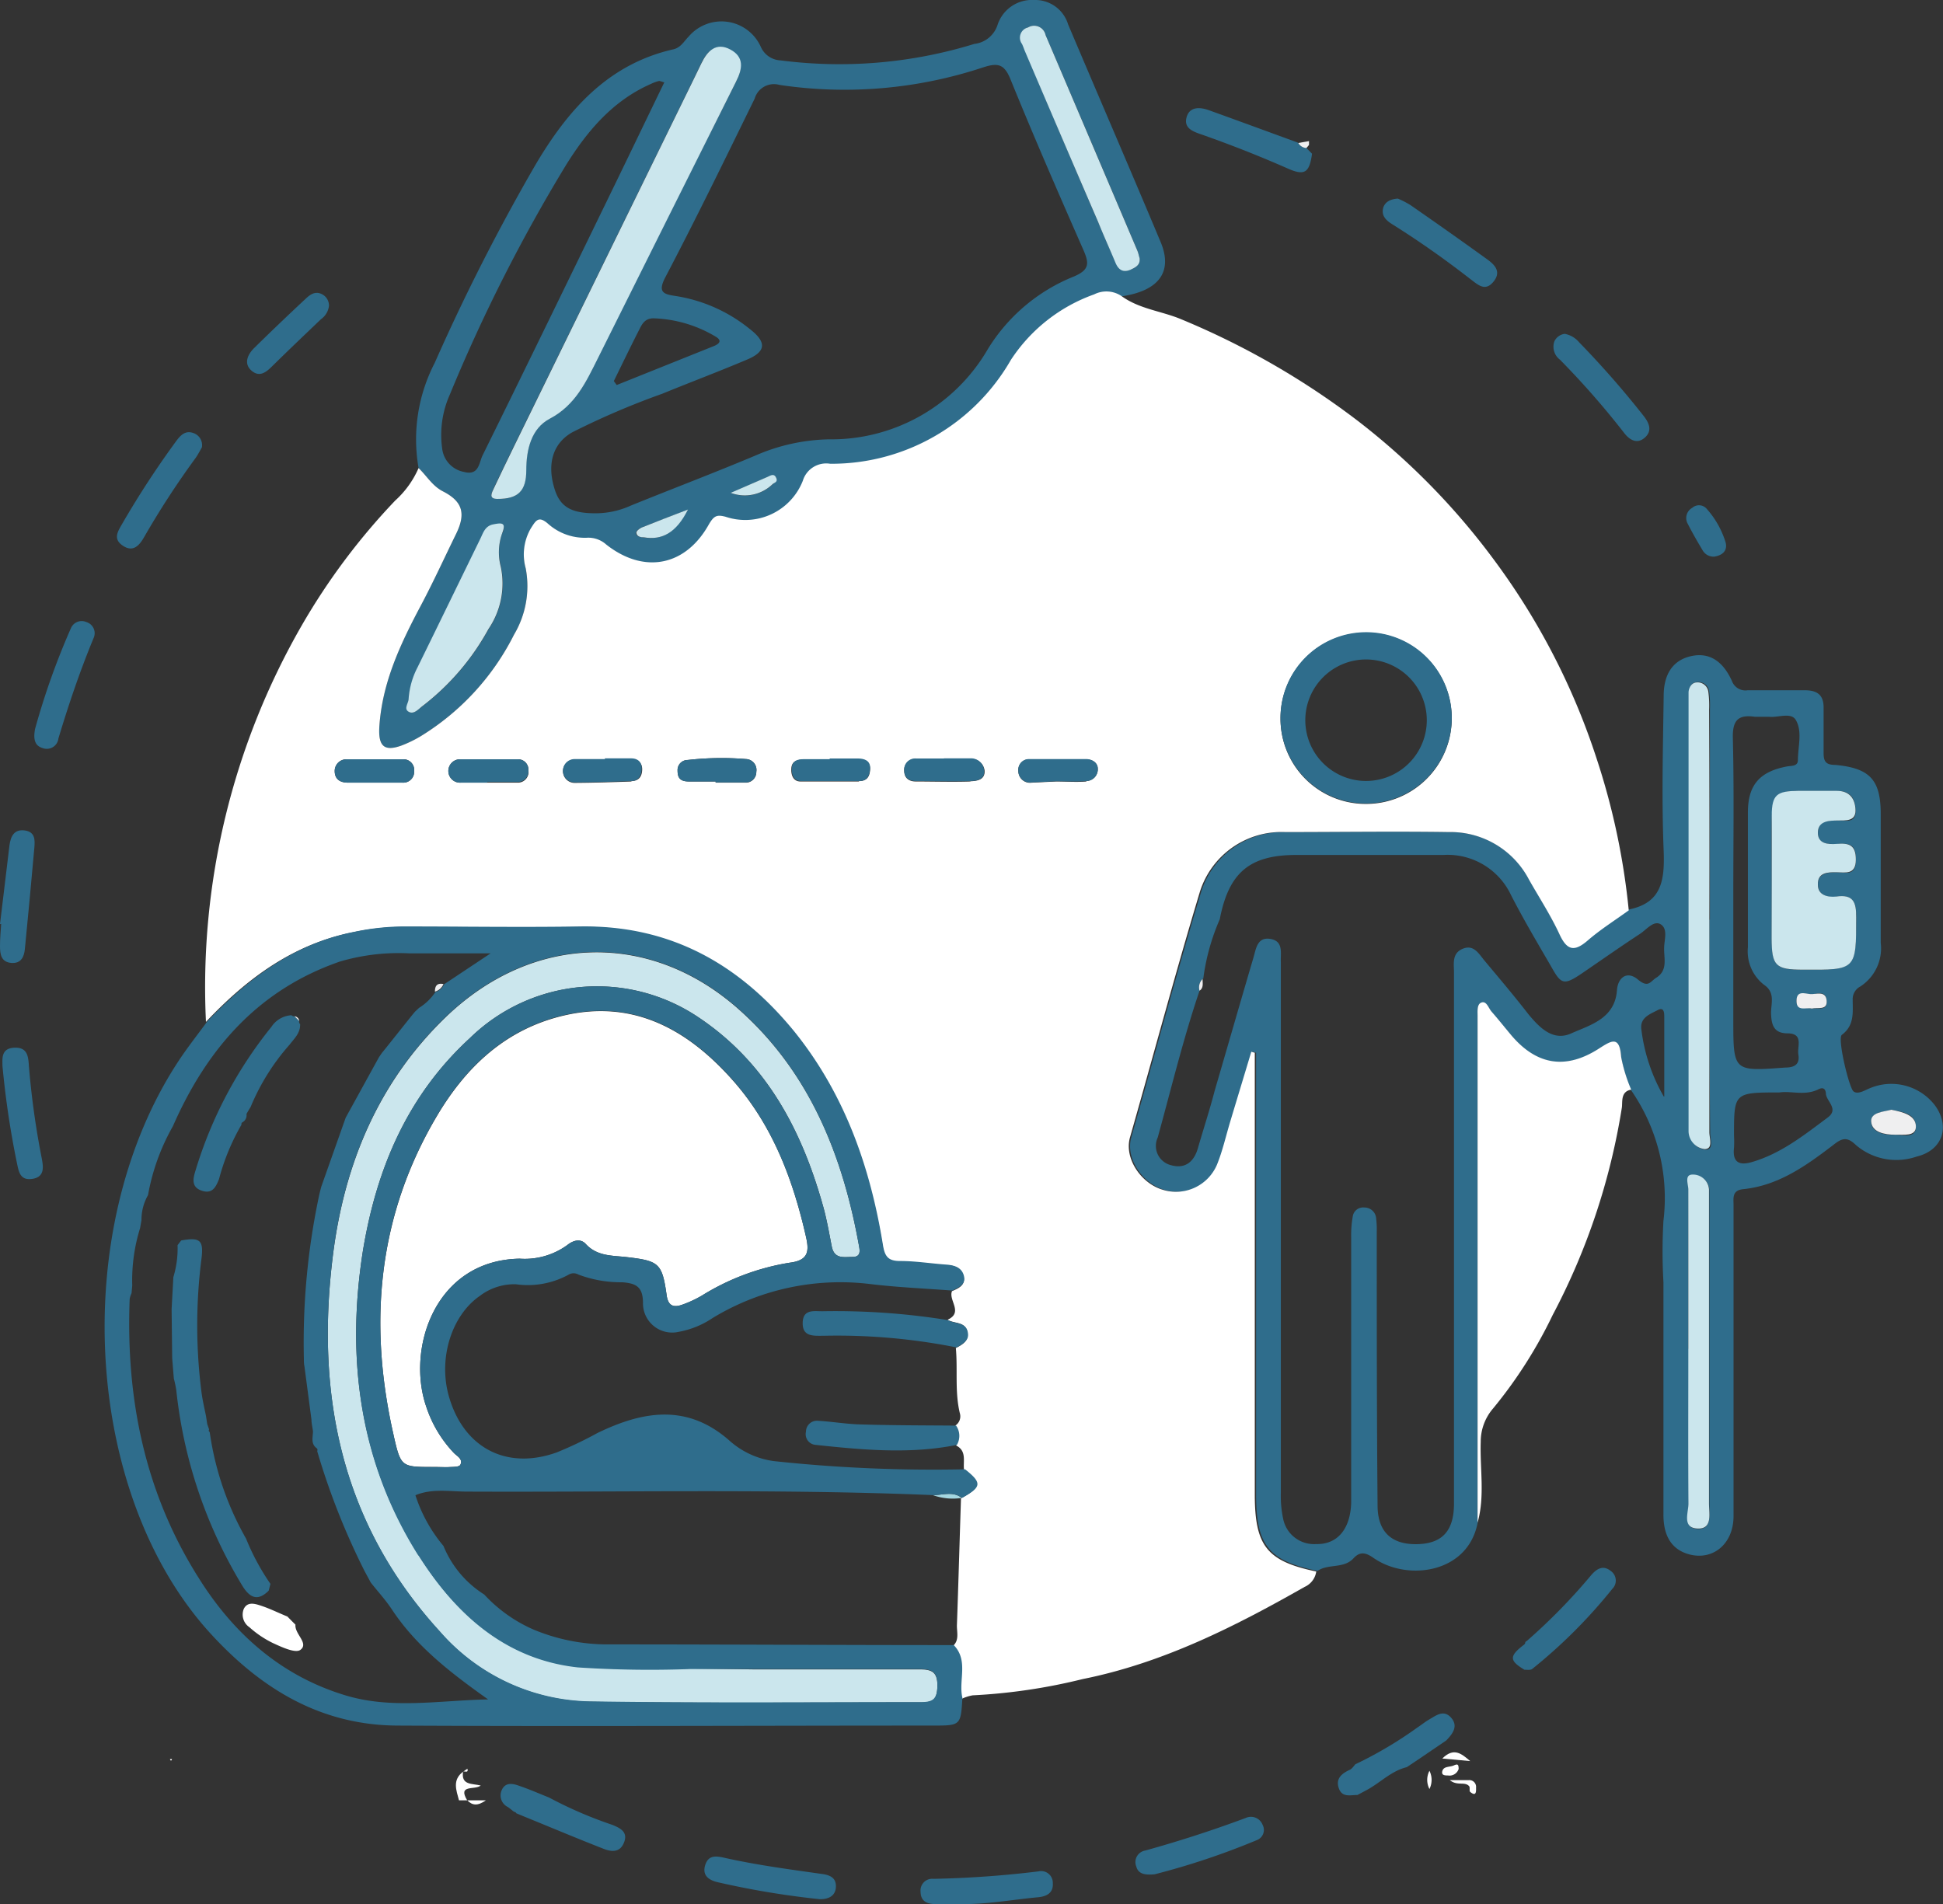 <svg xmlns="http://www.w3.org/2000/svg" viewBox="0 0 166.32 163"><rect x="0" y="0" width="166.32" height="163" fill="#333333" stroke="none"/><defs><style>.cls-1{fill:#2f6d8c;}.cls-2{fill:#fff;}.cls-3{fill:#efeff0;}.cls-4{fill:#cbe6ed;}.cls-5{fill:#a4d7e1;}</style></defs><g id="Warstwa_2" data-name="Warstwa 2"><g id="Warstwa_1-2" data-name="Warstwa 1"><path class="cls-1" d="M112.78,134.48c-4.21-.88-5.26-2.18-5.26-6.59V90.12l-.3-.08c-.6,2-1.21,4-1.81,6-.37,1.23-.65,2.49-1.13,3.67a3.81,3.81,0,0,1-4.64,2.14c-1.85-.54-3.3-2.67-2.81-4.46,2-7,3.89-14.09,6-21.08A7.32,7.32,0,0,1,110,71.23c4.66,0,9.32-.07,14,0a7.57,7.57,0,0,1,6.87,4c.89,1.57,1.88,3.09,2.63,4.72.66,1.41,1.31,1.43,2.41.48s2.33-1.72,3.5-2.57c2.84-.56,3.09-2.51,3-5-.18-4.42-.06-8.85,0-13.28,0-1.92.83-3.07,2.34-3.41s2.7.36,3.5,2.12a1.23,1.23,0,0,0,1.35.8c1.63,0,3.26,0,4.89,0,1.11,0,1.63.44,1.61,1.54,0,1.29,0,2.57,0,3.85,0,.73.22,1,1,1,3,.28,3.89,1.31,3.89,4.23,0,3.67,0,7.34,0,11a3.89,3.89,0,0,1-1.75,3.74,1.22,1.22,0,0,0-.65,1.14c0,1.09.16,2.18-.93,3-.4.3.62,4.54,1,4.84s1-.12,1.42-.28a4.71,4.71,0,0,1,5.5,1.41c1.4,1.83.72,3.92-1.52,4.45A5.31,5.31,0,0,1,158.84,98c-.74-.72-1.2-.55-1.89,0-2.32,1.77-4.69,3.49-7.73,3.8-1,.1-.82.8-.83,1.42v11.89c0,4.89,0,9.79,0,14.68,0,2.39-1.78,3.84-3.84,3.26-1.41-.4-2.16-1.5-2.16-3.38,0-6.64,0-13.28,0-19.92a45.76,45.76,0,0,1,0-5.24,16.21,16.21,0,0,0-2.77-11.18,13.4,13.4,0,0,1-.85-2.82c-.13-1.88-.86-1.38-1.91-.71-2.85,1.83-5.35,1.41-7.53-1.19-.56-.67-1.1-1.35-1.67-2-.25-.3-.41-.9-.84-.76s-.33.8-.34,1.24q0,21.65,0,43.29c-.84,4.31-6,5-8.89,3-.72-.51-1.2-.57-1.76.05C115,134.3,113.69,133.85,112.78,134.48Zm-9.84-50.67a1,1,0,0,0-.26,1c-1.4,4.13-2.42,8.37-3.58,12.57a1.7,1.7,0,0,0,1.15,2.37c1.27.35,2-.37,2.31-1.53.47-1.62,1-3.24,1.42-4.86,1.11-3.8,2.2-7.6,3.32-11.4.22-.76.33-1.78,1.46-1.58s.84,1.22.88,2c0,.35,0,.7,0,1q0,22.2,0,44.4a9.38,9.38,0,0,0,.2,2.25,2.69,2.69,0,0,0,2.82,2.15c1.83.05,2.94-1.3,3-3.55,0-7.57,0-15.15,0-22.73a9.1,9.1,0,0,1,.13-1.73.9.9,0,0,1,1-.8,1,1,0,0,1,1,.86,8.24,8.24,0,0,1,.06,1.22c0,7.81,0,15.62.07,23.42,0,2.28,1.21,3.36,3.37,3.32s3.13-1.13,3.17-3.34c0-1.92,0-3.84,0-5.77q0-19.92,0-39.86c0-.73-.19-1.61.75-2s1.37.42,1.85,1c1.27,1.52,2.53,3,3.76,4.59,1,1.21,2.14,2.35,3.69,1.65s3.72-1.23,3.9-3.68c.08-1.11.87-1.7,1.79-.93s1.07.15,1.59-.16c1-.64.63-1.66.66-2.54,0-.66.34-1.58-.26-2s-1.24.42-1.8.79c-1.65,1.08-3.27,2.22-4.91,3.34s-1.84,1-2.72-.57c-1.16-2-2.35-4-3.42-6.09a6,6,0,0,0-5.8-3.43c-4.19,0-8.39,0-12.58,0-4,0-5.78,1.51-6.55,5.51A18.6,18.6,0,0,0,103,83.78Zm48.72-8.39V80.3c0,2.4.31,2.71,2.72,2.72,4.52,0,4.48,0,4.52-4.48,0-1.31-.25-2-1.71-1.78-.74.1-1.54-.1-1.57-1-.05-1,.79-1.08,1.61-1.08s1.62.34,1.64-1.06-.62-1.45-1.61-1.37c-.79,0-1.68.06-1.64-1s.91-1,1.7-1,1.56.2,1.52-.89-.49-1.66-1.61-1.65-2.21,0-3.32,0c-1.75,0-2.19.41-2.24,2.13S151.66,73.55,151.66,75.42Zm-3.29,1V87.26c0,4.48,0,4.46,4.43,4.13.78,0,1.28-.25,1.14-1.11-.12-.69.48-1.8-.92-1.82-1.21,0-1.39-.75-1.42-1.74,0-.82.37-1.75-.58-2.4a3.62,3.62,0,0,1-1.4-3.23c0-3.85,0-7.69,0-11.54,0-2.35,1-3.5,3.36-3.94.39-.07.91,0,.92-.53,0-1.16.4-2.43-.17-3.43-.41-.71-1.51-.2-2.3-.29-.4,0-.82,0-1.22,0-1.4-.2-1.91.28-1.88,1.79C148.44,67.56,148.37,72,148.37,76.42Zm-2,2.31q0-9,0-18a9,9,0,0,0-.07-1.56.92.92,0,0,0-1-.78c-.49,0-.67.41-.69.86s0,.69,0,1V96c0,.29,0,.59,0,.88a1.56,1.56,0,0,0,1.39,1.54c.74,0,.38-.94.39-1.45C146.33,90.86,146.32,84.79,146.33,78.73Zm-1.81,36.73c0,4.43,0,8.86,0,13.28,0,.78-.49,2.1.76,2.15s1-1.28,1-2.14q0-13,0-26c0-.29,0-.58,0-.87a1.37,1.37,0,0,0-1.41-1.29c-.72,0-.35.84-.36,1.28C144.51,106.37,144.52,110.92,144.52,115.46Zm7.81-21.94c-3.94,0-3.94,0-3.94,3.69a9.19,9.19,0,0,1,0,1.05c-.15,1.29.5,1.53,1.56,1.21,2.46-.72,4.43-2.29,6.43-3.78,1-.71,0-1.35-.12-2,0-.3-.11-.72-.66-.43C154.5,93.82,153.31,93.37,152.33,93.52Zm-9.91.35V87c0-.37-.06-.8-.56-.53-.68.36-1.58.65-1.39,1.73A15.08,15.08,0,0,0,142.42,93.87ZM161.9,95c-.63.18-1.77.22-1.73,1,0,.94,1.15,1.19,2.05,1.15.67,0,1.82.34,1.78-.74S162.87,95.19,161.9,95Zm-6.8-8.65c.49-.13,1.34.27,1.26-.69s-.89-.51-1.4-.55-1.18-.19-1.18.6S154.61,86.21,155.1,86.34Z"/><path class="cls-1" d="M96,25.37a2.32,2.32,0,0,0-2.32-.13,14.21,14.21,0,0,0-7.13,5.61,17.69,17.69,0,0,1-15.47,8.89,2.09,2.09,0,0,0-2.34,1.46,5.29,5.29,0,0,1-6.6,3.08c-.76-.2-1-.09-1.43.63-2,3.61-5.56,4.29-8.79,1.75a2.3,2.3,0,0,0-1.57-.59,4.72,4.72,0,0,1-3.39-1.17c-.85-.76-1.08-.28-1.5.37A4.44,4.44,0,0,0,45,48.65a8.12,8.12,0,0,1-1,5.68A21.51,21.51,0,0,1,36.05,63a10.23,10.23,0,0,1-1.73.84c-1.46.51-1.94,0-1.85-1.6.24-3.83,1.83-7.16,3.58-10.45,1.06-2,2-4.06,3-6.1.84-1.73.55-2.76-1.12-3.62-.93-.47-1.4-1.34-2.1-2a14.24,14.24,0,0,1,1.38-9,175.13,175.13,0,0,1,8.62-16.95c2.75-4.66,6.19-8.63,11.82-9.9.63-.15.9-.69,1.3-1.09A3.69,3.69,0,0,1,65.12,4a1.94,1.94,0,0,0,1.7,1.17A39.22,39.22,0,0,0,83.4,3.76a2.37,2.37,0,0,0,2-1.66A3.1,3.1,0,0,1,88.52,0a2.94,2.94,0,0,1,2.91,2.09c2.63,6.21,5.31,12.4,7.92,18.63C100.42,23.27,99.2,24.9,96,25.37ZM50.89,43.94A7.29,7.29,0,0,0,54,43.28c3.55-1.44,7.14-2.8,10.68-4.29a16.46,16.46,0,0,1,6.25-1.38A15.49,15.49,0,0,0,84.55,29.9a15.32,15.32,0,0,1,7.35-6.22c1.38-.58,1.34-1.14.83-2.3-2.13-4.85-4.25-9.71-6.24-14.61-.54-1.32-1.1-1.4-2.34-1A37.69,37.69,0,0,1,66.73,7.27,1.72,1.72,0,0,0,64.6,8.44c-2.51,5.13-5,10.25-7.66,15.32-.65,1.26-.15,1.43.9,1.58a13.32,13.32,0,0,1,6.31,2.8c1.54,1.18,1.43,2-.34,2.7-2.37,1-4.76,1.9-7.13,2.87A67,67,0,0,0,49,37c-1.66.93-2.17,2.67-1.57,4.72C47.88,43.32,48.79,43.93,50.89,43.94Zm6-36.88c-.3-.08-.42-.15-.51-.12a3.19,3.19,0,0,0-.65.24c-3.3,1.44-5.51,4.1-7.31,7A142,142,0,0,0,38.5,33.79a8.46,8.46,0,0,0-.65,4.61,2.3,2.3,0,0,0,1.87,2C41,40.74,41,39.62,41.3,39c3.83-7.76,7.61-15.55,11.4-23.34C54.09,12.8,55.46,9.94,56.86,7.06ZM42.58,42.71c1.79,0,2.44-.69,2.45-2.46s.45-3.57,2-4.4c2.21-1.17,3.12-3.13,4.12-5.16Q57.07,18.81,63,7c.53-1.06.67-2.09-.51-2.72s-2,.11-2.47,1.16c-.21.42-.41.84-.61,1.26L44,38.17c-.59,1.21-1.17,2.41-1.74,3.62C42.1,42.18,41.79,42.67,42.58,42.71Zm.45,2.9c.32-.9-.18-.8-.78-.68s-.86.73-1.11,1.24c-1.8,3.65-3.58,7.31-5.37,11A6.82,6.82,0,0,0,35,59.8c0,.39-.41.89,0,1.13s.84-.23,1.2-.5a21,21,0,0,0,5.63-6.58,6.93,6.93,0,0,0,1.06-5.32A4.87,4.87,0,0,1,43,45.61ZM97.55,22.1c-.07-.22-.11-.46-.2-.67Q93.44,12.2,89.5,3A1,1,0,0,0,88,2.35a.9.9,0,0,0-.48,1.41c.1.2.17.43.26.64Q90.85,11.7,94,19c.5,1.18,1,2.34,1.53,3.51.25.57.63.82,1.25.57C97.2,22.89,97.62,22.7,97.55,22.1Zm-45,10.53.24.33,8.33-3.34c.48-.2.71-.48.11-.82a11,11,0,0,0-5.29-1.55c-.65,0-.93.38-1.17.87C54,29.62,53.28,31.12,52.54,32.63Zm6.35,11c-1.54.59-2.75,1.05-4,1.54-.19.08-.47.3-.46.44,0,.34.37.35.66.4C56.66,46.26,57.84,45.6,58.89,43.62Zm3.66-1.43a3.42,3.42,0,0,0,3.59-.75c.18-.14.41-.31.29-.56s-.48-.17-.72-.06Z"/><path class="cls-2" d="M130.88,75.3c.89,1.57,1.88,3.09,2.63,4.72.66,1.41,1.31,1.43,2.41.48s2.33-1.72,3.5-2.57a60.21,60.21,0,0,0-2.77-13.05A59.15,59.15,0,0,0,127.94,48a60.06,60.06,0,0,0-11.75-12,67.32,67.32,0,0,0-15.08-8.67c-1.69-.71-3.59-.87-5.13-2a2.32,2.32,0,0,0-2.32-.13,14.21,14.21,0,0,0-7.13,5.61,17.69,17.69,0,0,1-15.47,8.89,2.09,2.09,0,0,0-2.34,1.46,5.29,5.29,0,0,1-6.6,3.08c-.76-.2-1-.09-1.43.63-2,3.61-5.56,4.29-8.79,1.75a2.3,2.3,0,0,0-1.57-.59,4.72,4.72,0,0,1-3.39-1.17c-.85-.76-1.08-.28-1.5.37A4.44,4.44,0,0,0,45,48.65a8.12,8.12,0,0,1-1,5.68A21.51,21.51,0,0,1,36.05,63a10.23,10.23,0,0,1-1.73.84c-1.46.51-1.94,0-1.85-1.6.24-3.83,1.83-7.16,3.58-10.45,1.06-2,2-4.06,3-6.1.84-1.73.55-2.76-1.12-3.62-.93-.47-1.4-1.34-2.1-2a8.1,8.1,0,0,1-2,2.78,56,56,0,0,0-8,10.69,62.06,62.06,0,0,0-8.2,33.94c3.5-3.71,7.46-6.66,12.59-7.67a20.69,20.69,0,0,1,4.15-.46c5.06,0,10.13.07,15.19,0,7.67-.13,13.59,3.18,18.32,9,4.36,5.34,6.56,11.59,7.67,18.28.16,1,.43,1.38,1.47,1.37,1.33,0,2.66.22,4,.31.7,0,1.31.26,1.47,1s-.49,1-1,1.22c-.32.79,1,1.82-.38,2.45.59.36,1.6.12,1.71,1.15.08.7-.48,1-1,1.27.17,1.85-.1,3.73.34,5.57a.94.94,0,0,1-.39,1.07,1.53,1.53,0,0,1,.07,1.7c.93.47.59,1.34.68,2.08,1.47,1.17,1.43,1.51-.26,2.45-.12,3.64-.22,7.27-.35,10.9,0,.61.22,1.29-.39,1.78,1.29,1.33.39,3,.74,4.51a3.78,3.78,0,0,1,1-.33,49.14,49.14,0,0,0,9.41-1.39c6.88-1.38,13-4.48,19-7.89a1.7,1.7,0,0,0,1-1.32c-4.21-.88-5.26-2.18-5.26-6.59V90.12l-.3-.08c-.6,2-1.21,4-1.81,6-.37,1.23-.65,2.49-1.13,3.67a3.81,3.81,0,0,1-4.64,2.14c-1.85-.54-3.3-2.67-2.81-4.46,2-7,3.89-14.09,6-21.08A7.32,7.32,0,0,1,110,71.23c4.66,0,9.32-.07,14,0A7.57,7.57,0,0,1,130.88,75.3ZM34.49,67c-.81,0-1.63,0-2.44,0h0c-.75,0-1.5,0-2.25,0s-1.15-.34-1.15-1a1,1,0,0,1,1-1c1.62,0,3.25,0,4.87,0a.91.91,0,0,1,.93,1A.93.93,0,0,1,34.49,67Zm9.82,0c-.87,0-1.74,0-2.61,0v0H39.43a1,1,0,0,1-.1-2c1.68,0,3.37,0,5.05,0a.88.88,0,0,1,.85.94A.91.91,0,0,1,44.31,67Zm9.74-.1c-1.62.06-3.24.11-4.86.12a1,1,0,1,1,0-2c.87,0,1.74,0,2.61,0h0c.76,0,1.51,0,2.27,0,.51,0,.91.27.9.85S54.71,66.85,54.05,66.87Zm9.81.1c-.86,0-1.73,0-2.6,0V66.9c-.75,0-1.51,0-2.26,0s-1-.27-1-.93a.86.86,0,0,1,.86-.91,25.62,25.62,0,0,1,5-.08.93.93,0,0,1,.88,1.09A.9.9,0,0,1,63.86,67Zm9.66-.1c-1.68,0-3.36,0-5,0-.64,0-.83-.59-.78-1.16s.49-.71,1-.71c.76,0,1.51,0,2.26,0v0c.8,0,1.61,0,2.42,0,.54,0,1.1.16,1.06.85S74.15,66.86,73.52,66.87Zm9.55,0c-1.56.05-3.12,0-4.67,0-.61,0-1-.3-1-.93a.94.94,0,0,1,1-1c.81,0,1.61,0,2.42,0v0c.75,0,1.5,0,2.25,0a1.13,1.13,0,0,1,1.21,1C84.33,66.77,83.62,66.86,83.07,66.88Zm9.93,0c-.86.07-1.73,0-2.6,0l-2.08.1a1,1,0,0,1-1.15-1,.91.91,0,0,1,.94-1c1.62,0,3.24,0,4.86,0,.46,0,1,.26,1,.82A1,1,0,0,1,93,66.86Zm23.9,1.92a7.29,7.29,0,0,1-7.29-7.34,7.33,7.33,0,1,1,7.29,7.34Z"/><path class="cls-2" d="M138.77,90.48c-.13-1.88-.86-1.38-1.91-.71-2.85,1.83-5.35,1.41-7.53-1.19-.56-.67-1.1-1.35-1.67-2-.25-.3-.41-.9-.84-.76s-.33.8-.34,1.24q0,21.65,0,43.29c.64-2.29.19-4.62.27-6.92a4.34,4.34,0,0,1,1.06-2.86,39.25,39.25,0,0,0,5.1-8,57,57,0,0,0,5.92-17.75c.07-.5-.12-1.38.8-1.54A13.4,13.4,0,0,1,138.77,90.48Z"/><path class="cls-1" d="M119.65,17a7.59,7.59,0,0,1,1.09.56c2.15,1.49,4.29,3,6.41,4.53.67.47,1.44,1.08.71,2s-1.35.28-2-.2a80,80,0,0,0-6.71-4.71c-.51-.32-.94-.73-.74-1.42C118.58,17.28,119,17.05,119.65,17Z"/><path class="cls-1" d="M133.94,28.58a2.11,2.11,0,0,1,1.24.73,80.24,80.24,0,0,1,5.51,6.29c.48.61.76,1.27.12,1.85s-1.28.26-1.77-.37a71.46,71.46,0,0,0-5.51-6.29,1.39,1.39,0,0,1-.48-1.56A1.13,1.13,0,0,1,133.94,28.58Z"/><path class="cls-1" d="M17.28,38.3c-.13.22-.31.58-.54.91a73.19,73.19,0,0,0-4.38,6.73c-.39.69-.91,1.36-1.79.81s-.55-1.16-.15-1.84a78.47,78.47,0,0,1,4.67-7.16c.36-.48.77-.93,1.46-.68A1.09,1.09,0,0,1,17.28,38.3Z"/><path class="cls-1" d="M3,62.41a62.62,62.62,0,0,1,3.07-8.63,1,1,0,0,1,1.32-.53A1,1,0,0,1,8,54.65c-1.16,2.81-2.13,5.67-3,8.57a1,1,0,0,1-1.32.83C3,63.86,2.83,63.33,3,62.41Z"/><path class="cls-1" d="M112.31,13.16c-.22,1.59-.61,1.9-2,1.3q-3.74-1.65-7.61-3c-.72-.25-1.38-.57-1.12-1.45s1.11-.85,1.86-.59c2.56.92,5.11,1.86,7.66,2.79a.86.86,0,0,0,.7.43Z"/><path class="cls-1" d="M44,155.1c-.17-.13-.34-.28-.53-.41a1.1,1.1,0,0,1-.51-1.47c.32-.7,1-.52,1.49-.34.86.29,1.7.66,2.55,1a35.59,35.59,0,0,0,5.42,2.34c.71.29,1.34.62,1,1.5s-1.07.82-1.75.55c-2.33-.91-4.63-1.88-6.94-2.82l-.53-.22A.24.24,0,0,0,44,155.1Z"/><path class="cls-1" d="M98.84,160.45c-.93.09-1.42-.07-1.58-.68a1,1,0,0,1,.76-1.35q4.37-1.21,8.61-2.79a1.07,1.07,0,0,1,1.45.59.93.93,0,0,1-.51,1.31A63.43,63.43,0,0,1,98.84,160.45Z"/><path class="cls-1" d="M70.15,162.58a72.91,72.91,0,0,1-8.71-1.45c-.78-.18-1.34-.59-1.08-1.45s.88-.81,1.57-.66c2.78.63,5.59,1,8.41,1.4.72.09,1.27.34,1.21,1.16S70.77,162.6,70.15,162.58Z"/><path class="cls-1" d="M82.53,163H80.09c-.73,0-1.28-.23-1.29-1.06a1,1,0,0,1,1.1-1.1,87.8,87.8,0,0,0,9-.64,1,1,0,0,1,1.22,1c.06.83-.5,1.13-1.2,1.21C86.82,162.6,84.69,163,82.53,163Z"/><path class="cls-1" d="M123.79,149l-2.28,1.55-1.09.73c-1.37.33-2.32,1.39-3.51,2l-.71.38c-.61,0-1.32.24-1.6-.58s.24-1.25.93-1.57c.2-.08.33-.31.49-.48a34.46,34.46,0,0,0,5.33-3.16c.34-.22.65-.48,1-.68.59-.34,1.23-.86,1.86-.15S124.38,148.4,123.79,149Z"/><path class="cls-1" d="M.21,91.24c0-.61-.13-1.49,1-1.55s1.21.73,1.26,1.52a70.65,70.65,0,0,0,1.1,7.93c.14.74.28,1.62-.81,1.78s-1.16-.68-1.33-1.45A76.15,76.15,0,0,1,.21,91.24Z"/><path class="cls-1" d="M0,79.11l.81-6.74c.1-.77.4-1.4,1.3-1.28s.89.8.83,1.48c-.26,2.89-.52,5.77-.81,8.66-.06.69-.34,1.28-1.18,1.2S0,81.71,0,81s.06-1.27.1-1.91Z"/><path class="cls-1" d="M28.16,26.18a1.63,1.63,0,0,1-.69,1.15c-1.39,1.33-2.78,2.65-4.15,4-.53.53-1.1,1-1.79.4s-.34-1.38.23-1.94c1.45-1.43,2.92-2.83,4.41-4.22.38-.36.82-.68,1.4-.38A1.09,1.09,0,0,1,28.16,26.18Z"/><path class="cls-1" d="M146.75,47.65a1.07,1.07,0,0,1-1-.53c-.45-.75-.88-1.5-1.28-2.28a1,1,0,0,1,.39-1.37.87.87,0,0,1,1.26.12,7.68,7.68,0,0,1,1.6,2.87C147.88,47.16,147.43,47.54,146.75,47.65Z"/><path class="cls-3" d="M111.83,12.67a.86.86,0,0,1-.7-.43l.92-.16h0c0,.11,0,.22,0,.33Z"/><path class="cls-3" d="M44.19,155.22l.53.22Z"/><path class="cls-1" d="M137.89,134.49c-.67-.54-1.2-.19-1.65.31a50.46,50.46,0,0,1-5.55,5.68.2.2,0,0,0-.14.2l-.06.09c-1.32,1-1.31,1.38,0,2.17.23,0,.52.05.67-.07a44.37,44.37,0,0,0,6.85-6.85A1,1,0,0,0,137.89,134.49Z"/><path class="cls-1" d="M116.9,68.78a7.29,7.29,0,0,1-7.29-7.34,7.33,7.33,0,1,1,7.29,7.34Zm5.23-7.31a5.2,5.2,0,0,0-10.39-.08,5.2,5.2,0,1,0,10.39.08Z"/><path class="cls-1" d="M81.89,115.35a52.17,52.17,0,0,0-11.42-1c-.85,0-1.78.09-1.76-1.1s.94-1,1.69-1a60.49,60.49,0,0,1,10.75.76c.59.36,1.6.12,1.71,1.15C82.94,114.78,82.38,115.06,81.89,115.35Z"/><path class="cls-1" d="M81.91,123.69c-4,.81-8.07.43-12.09,0a.92.92,0,0,1-.83-1.13.94.94,0,0,1,1.05-.93c1.21.07,2.42.28,3.63.31,2.72.08,5.45.08,8.17.1A1.53,1.53,0,0,1,81.91,123.69Z"/><path class="cls-1" d="M61.26,66.9c-.75,0-1.51,0-2.26,0s-1-.27-1-.93a.86.86,0,0,1,.86-.91,25.62,25.62,0,0,1,5-.08.93.93,0,0,1,.88,1.09.9.9,0,0,1-.89.91c-.86,0-1.73,0-2.6,0Z"/><path class="cls-1" d="M51.76,64.92c.76,0,1.51,0,2.27,0,.51,0,.91.27.9.85s-.22,1.07-.88,1.09c-1.62.06-3.24.11-4.86.12a1,1,0,1,1,0-2c.87,0,1.74,0,2.61,0Z"/><path class="cls-1" d="M71,64.93c.8,0,1.61,0,2.42,0,.54,0,1.1.16,1.06.85s-.29,1.07-.92,1.08c-1.68,0-3.36,0-5,0-.64,0-.83-.59-.78-1.16s.49-.71,1-.71c.76,0,1.51,0,2.26,0Z"/><path class="cls-1" d="M80.78,64.92c.75,0,1.5,0,2.25,0a1.13,1.13,0,0,1,1.21,1c.09.83-.62.92-1.17.94-1.56.05-3.12,0-4.67,0-.61,0-1-.3-1-.93a.94.94,0,0,1,1-1c.81,0,1.61,0,2.42,0Z"/><path class="cls-1" d="M41.7,67H39.43a1,1,0,0,1-.1-2c1.68,0,3.37,0,5.05,0a.88.88,0,0,1,.85.94.91.91,0,0,1-.92,1c-.87,0-1.74,0-2.61,0Z"/><path class="cls-1" d="M32.05,67c-.75,0-1.5,0-2.25,0s-1.15-.34-1.15-1a1,1,0,0,1,1-1c1.62,0,3.25,0,4.87,0a.91.91,0,0,1,.93,1,.93.93,0,0,1-1,1c-.81,0-1.63,0-2.44,0Z"/><path class="cls-1" d="M90.4,66.88l-2.08.1a1,1,0,0,1-1.15-1,.91.91,0,0,1,.94-1c1.62,0,3.24,0,4.86,0,.46,0,1,.26,1,.82A1,1,0,0,1,93,66.86C92.14,66.93,91.27,66.88,90.4,66.88Z"/><path class="cls-4" d="M151.66,75.42c0-1.87,0-3.73,0-5.59s.49-2.1,2.24-2.13c1.11,0,2.21,0,3.32,0s1.58.67,1.61,1.65-.85.88-1.52.89-1.67,0-1.7,1,.85,1.06,1.64,1c1-.08,1.62.07,1.61,1.37s-.9,1.07-1.64,1.06-1.66,0-1.61,1.08c0,.88.83,1.08,1.57,1,1.46-.21,1.72.47,1.71,1.78,0,4.51,0,4.51-4.52,4.48-2.41,0-2.71-.32-2.72-2.72Z"/><path class="cls-4" d="M146.32,78.73c0,6.06,0,12.13,0,18.19,0,.51.35,1.43-.39,1.45a1.56,1.56,0,0,1-1.39-1.54c0-.29,0-.59,0-.88V60.28c0-.35,0-.7,0-1s.2-.84.69-.86a.92.92,0,0,1,1,.78,9,9,0,0,1,.07,1.56Q146.34,69.74,146.32,78.73Z"/><path class="cls-4" d="M144.52,115.46c0-4.54,0-9.09,0-13.63,0-.44-.36-1.28.36-1.28a1.37,1.37,0,0,1,1.41,1.29c0,.29,0,.58,0,.87q0,13,0,26c0,.86.33,2.21-1,2.14s-.75-1.37-.76-2.15C144.5,124.32,144.52,119.89,144.52,115.46Z"/><path class="cls-3" d="M161.9,95c1,.2,2.06.46,2.1,1.4s-1.11.71-1.78.74c-.9,0-2-.21-2.05-1.15C160.13,95.21,161.27,95.17,161.9,95Z"/><path class="cls-3" d="M155.1,86.34c-.49-.13-1.31.3-1.32-.64s.71-.64,1.18-.6,1.32-.33,1.4.55S155.59,86.21,155.1,86.34Z"/><path class="cls-3" d="M102.94,83.81c0,.37.1.76-.26,1A1,1,0,0,1,102.94,83.81Z"/><path class="cls-2" d="M37.06,125.58c-2.71,0-2.75,0-3.37-2.72-2.19-9.63-1.35-18.87,3.8-27.47,2.27-3.78,5.32-6.8,9.66-8.15,6.48-2,11.49.59,15.66,5.34C66.16,96.4,67.89,101,69,105.91c.28,1.24.18,2-1.44,2.19a20.36,20.36,0,0,0-7.48,2.81,9.75,9.75,0,0,1-1.74.8c-.73.24-1.16.05-1.28-.86-.38-2.71-.66-2.91-3.37-3.23-1.25-.15-2.56-.05-3.55-1.13-.45-.49-1.08-.31-1.59.1a6.19,6.19,0,0,1-4.07,1.16c-7.28.14-9.69,7.73-8,12.65a10.5,10.5,0,0,0,2.39,4c.26.26.79.52.53,1-.1.19-.62.17-.95.19S37.52,125.57,37.06,125.58Z"/><path class="cls-4" d="M64.49,142.91c4.72,0,9.44,0,14.16,0,1,0,1.6.13,1.59,1.39s-.42,1.45-1.53,1.44c-9.33,0-18.65.08-28-.06a17.44,17.44,0,0,1-13.06-6c-8.51-9.31-10.68-20.41-9.12-32.46,1-7.68,3.9-14.6,9.59-20.11,7.49-7.25,17.75-7.49,25.42-.43C69.38,92,72.15,99,73.52,106.6c.08.44.2,1-.54,1s-1.56.21-1.78-.89-.44-2.41-.78-3.58c-1.82-6.44-4.83-12.14-10.57-16a15.56,15.56,0,0,0-19.62,1.73c-5.37,4.93-8,11.19-9.16,18.19-1.46,9.21-.29,18.06,4.75,26.05,3.16,5,7.42,8.91,13.64,9.59a93.21,93.21,0,0,0,9.61.14Z"/><path class="cls-5" d="M50.69,125.68c3.07-2.84,7.49-3.25,9.88-1.11.28.25.81.43.6.92s-.61.19-.94.19Z"/><path class="cls-5" d="M82.33,128.23a5,5,0,0,1-2.48-.24C80.68,128,81.55,127.63,82.33,128.23Z"/><path class="cls-1" d="M40,127.69c13.29.06,26.58-.25,39.87.3.83,0,1.7-.36,2.48.24h0c1.69-.94,1.73-1.28.26-2.45a127.7,127.7,0,0,1-16.36-.7,7.11,7.11,0,0,1-3.77-1.72c-3.63-3.23-7.44-2.58-11.35-.68a33.15,33.15,0,0,1-3.46,1.65c-4.36,1.57-8.06-.43-9.28-4.92-.86-3.21.29-6.82,2.68-8.47a4.87,4.87,0,0,1,3.09-1,7.27,7.27,0,0,0,4.53-.83.82.82,0,0,1,.82,0,10.32,10.32,0,0,0,3.76.66c1.17.09,1.75.38,1.77,1.73a2.5,2.5,0,0,0,3.07,2.51A7.62,7.62,0,0,0,61,112.83a21.06,21.06,0,0,1,13.39-2.92c2.36.29,4.75.39,7.13.57.52-.26,1.16-.49,1-1.22s-.77-.94-1.47-1c-1.33-.09-2.66-.31-4-.31-1,0-1.31-.36-1.47-1.37C74.5,99.9,72.3,93.65,68,88.31c-4.74-5.81-10.66-9.12-18.33-9-5.06.08-10.13,0-15.19,0a20.69,20.69,0,0,0-4.15.46c-5.13,1-9.09,4-12.59,7.67-.85,1.17-1.76,2.31-2.55,3.53-9.38,14.41-8,37.18,2.95,49,4.34,4.7,9.41,7.72,15.89,7.75,15.26.08,30.52,0,45.78,0,2.43,0,2.43,0,2.57-2.38-.35-1.49.55-3.18-.74-4.51-9.84,0-19.68-.06-29.52-.06a16.45,16.45,0,0,1-6.45-1.27,12.6,12.6,0,0,1-4.22-3,8.87,8.87,0,0,1-3.49-4.16A12.87,12.87,0,0,1,35.56,128C37,127.4,38.51,127.69,40,127.69ZM29.63,145.15C24.1,143.5,20,139.87,17,135.07c-4.61-7.29-6.23-15.35-5.9-23.87a2,2,0,0,1,.16-.49l.06-.67a15,15,0,0,1,.67-4.9l.12-.69a4.25,4.25,0,0,1,.56-2.14v0a18.48,18.48,0,0,1,2.13-5.9v0c2.9-6.6,7.29-11.68,14.31-14.1a17.79,17.79,0,0,1,5.85-.7H42l-4,2.66,0,0a1.13,1.13,0,0,1-.73.65h0a4.54,4.54,0,0,1-1.4,1.36h0l-.36.34h0l-.32.39-2.2,2.76c-.09.11-.18.23-.28.34h0l-.28.41v0l-2.84,5.16v0l-2.09,5.91c-.06.23-.12.46-.17.68a60.51,60.51,0,0,0-1.32,14c0,.23,0,.47.05.7l.6,4.55c0,.33.09.66.13,1,0,.51-.21,1.06.31,1.45a.19.19,0,0,1,.05.25,61.13,61.13,0,0,0,4.05,10.26l.54,1c.61.77,1.28,1.5,1.82,2.32,2.12,3.2,5.1,5.46,8.22,7.68C37.65,145.56,33.58,146.33,29.63,145.15Zm6.19-12c3.16,5,7.42,8.91,13.64,9.59a93.21,93.21,0,0,0,9.61.14h5.42c4.72,0,9.44,0,14.16,0,1,0,1.6.13,1.59,1.39s-.42,1.45-1.53,1.44c-9.33,0-18.65.08-28-.06a17.44,17.44,0,0,1-13.06-6c-8.51-9.31-10.68-20.41-9.12-32.46,1-7.68,3.9-14.6,9.59-20.11,7.49-7.25,17.75-7.49,25.42-.43C69.38,92,72.15,99,73.52,106.6c.08.44.2,1-.54,1s-1.56.21-1.78-.89-.44-2.41-.78-3.58c-1.82-6.44-4.83-12.14-10.57-16a15.56,15.56,0,0,0-19.62,1.73c-5.37,4.93-8,11.19-9.16,18.19C29.61,116.34,30.78,125.19,35.82,133.18Zm-2.13-10.32c-2.19-9.63-1.35-18.87,3.8-27.47,2.27-3.78,5.32-6.8,9.66-8.15,6.48-2,11.49.59,15.66,5.34C66.16,96.4,67.89,101,69,105.91c.28,1.24.18,2-1.44,2.19a20.36,20.36,0,0,0-7.48,2.81,9.75,9.75,0,0,1-1.74.8c-.73.24-1.16.05-1.28-.86-.38-2.71-.66-2.91-3.37-3.23-1.25-.15-2.56-.05-3.55-1.13-.45-.49-1.08-.31-1.59.1a6.19,6.19,0,0,1-4.07,1.16c-7.28.14-9.69,7.73-8,12.65a10.5,10.5,0,0,0,2.39,4c.26.26.79.52.53,1-.1.19-.62.17-.95.19s-.94,0-1.4,0C34.35,125.58,34.31,125.59,33.69,122.86Z"/><path class="cls-3" d="M37.23,84.89c0-.52.2-.75.73-.65A1.13,1.13,0,0,1,37.23,84.89Z"/><path class="cls-3" d="M35.13,87l.32-.39Z"/><path class="cls-3" d="M35.45,86.61l.36-.34Z"/><path class="cls-3" d="M32.37,90.52l.28-.41Z"/><path class="cls-3" d="M32.65,90.1l.28-.34Z"/><path class="cls-4" d="M42.58,42.71c-.79,0-.48-.53-.3-.92.57-1.21,1.15-2.41,1.74-3.62L59.44,6.66c.2-.42.4-.84.61-1.26.51-1.05,1.26-1.81,2.47-1.16S63.56,5.9,63,7Q57.09,18.81,51.17,30.69c-1,2-1.91,4-4.12,5.16-1.57.83-2,2.64-2,4.4S44.37,42.72,42.58,42.71Z"/><path class="cls-4" d="M43,45.61a4.87,4.87,0,0,0-.13,2.92,6.93,6.93,0,0,1-1.06,5.32,21,21,0,0,1-5.63,6.58c-.36.27-.75.76-1.2.5s0-.74,0-1.13a6.82,6.82,0,0,1,.76-2.67c1.79-3.65,3.57-7.31,5.37-11,.25-.51.4-1.1,1.11-1.24S43.35,44.71,43,45.61Z"/><path class="cls-4" d="M97.55,22.1c.07.6-.35.79-.8,1-.62.25-1,0-1.25-.57C95,21.33,94.47,20.17,94,19Q90.85,11.7,87.74,4.4c-.09-.21-.16-.44-.26-.64A.9.9,0,0,1,88,2.35,1,1,0,0,1,89.5,3q3.93,9.21,7.85,18.44C97.44,21.64,97.48,21.88,97.55,22.1Z"/><path class="cls-4" d="M58.89,43.62c-1,2-2.23,2.64-3.76,2.38-.29,0-.63-.06-.66-.4,0-.14.27-.36.46-.44C56.14,44.67,57.35,44.21,58.89,43.62Z"/><path class="cls-4" d="M62.55,42.19l3.16-1.37c.24-.11.54-.31.72.06s-.11.42-.29.56A3.42,3.42,0,0,1,62.55,42.19Z"/><path class="cls-2" d="M39.64,151.67c-.19,1.17.79,1,1.51,1.18-.49.42-2-.13-1.16,1.27h-.7c-.23-.86-.59-1.75.35-2.45Z"/><path class="cls-2" d="M40,154.12h1.59c-.71.5-1.16.44-1.59,0Z"/><path class="cls-2" d="M39.64,151.67l.37-.26c.11.42-.25.17-.37.26Z"/><path class="cls-2" d="M123.46,150.54c1-1,1.67-.39,2.39.22Z"/><path class="cls-2" d="M124.1,152.39h1.61a.58.58,0,0,1,.64.64c0,.27.05.82-.5.37-.1-.08,0-.38-.09-.49C125.38,152.48,124.77,152.92,124.1,152.39Z"/><path class="cls-2" d="M124.86,151.43a.82.82,0,0,1-.92.56c-.23,0-.54,0-.49-.32.09-.5.63-.37,1-.54S124.85,151.09,124.86,151.43Z"/><path class="cls-2" d="M122.36,153.15a1.69,1.69,0,0,1,0-1.56A1.75,1.75,0,0,1,122.36,153.15Z"/><path class="cls-2" d="M14.69,150.7s-.08,0-.1,0,0-.07-.05-.11l.18,0Z"/><path class="cls-1" d="M14.84,109.33a8.47,8.47,0,0,0,.36-2.74h0l.31-.4h0c1.59-.28,1.93-.05,1.74,1.53a45,45,0,0,0,0,11.48c.09.69.25,1.36.38,2l.11.71.16.46a.15.15,0,0,0,.05.22,25.65,25.65,0,0,0,3.11,9.12v0a19.89,19.89,0,0,0,2.09,3.88l-.15.58c-1,1-1.69.54-2.31-.51a40.44,40.44,0,0,1-5.6-16.65,9.39,9.39,0,0,0-.21-1l-.14-1.73-.05-4.21Z"/><path class="cls-1" d="M25.61,87.4l-.4-.4a.31.31,0,0,1-.26-.09,2.2,2.2,0,0,0-1.72,1,36.19,36.19,0,0,0-6.49,12.28c-.23.73-.37,1.44.53,1.74s1.2-.29,1.48-1a18.86,18.86,0,0,1,1.92-4.65.18.18,0,0,1,.09-.21.69.69,0,0,0,.34-.71c.11-.2.23-.4.35-.59a19,19,0,0,1,3.33-5.33c.41-.54.94-1,.91-1.77A.26.26,0,0,1,25.61,87.4Z"/><path class="cls-3" d="M25.61,87.4l-.4-.4A.44.44,0,0,1,25.61,87.4Z"/><path class="cls-3" d="M25,138.72l.35.35h0l-.35-.35Z"/><path class="cls-3" d="M24.61,138.37l.34.35h0l-.35-.35Z"/><path class="cls-3" d="M17.9,122.41l-.16-.46Z"/><path class="cls-2" d="M24.59,138.38l.35.35.35.35c-.08.81,1.18,1.6.42,2.16-.43.31-1.6-.24-2.36-.59a8.64,8.64,0,0,1-2-1.35,1.3,1.3,0,0,1-.49-1.55c.32-.69,1-.45,1.52-.28C23.13,137.72,23.85,138.08,24.59,138.38Z"/><path class="cls-3" d="M15.49,106.19l-.31.4Z"/></g></g></svg>